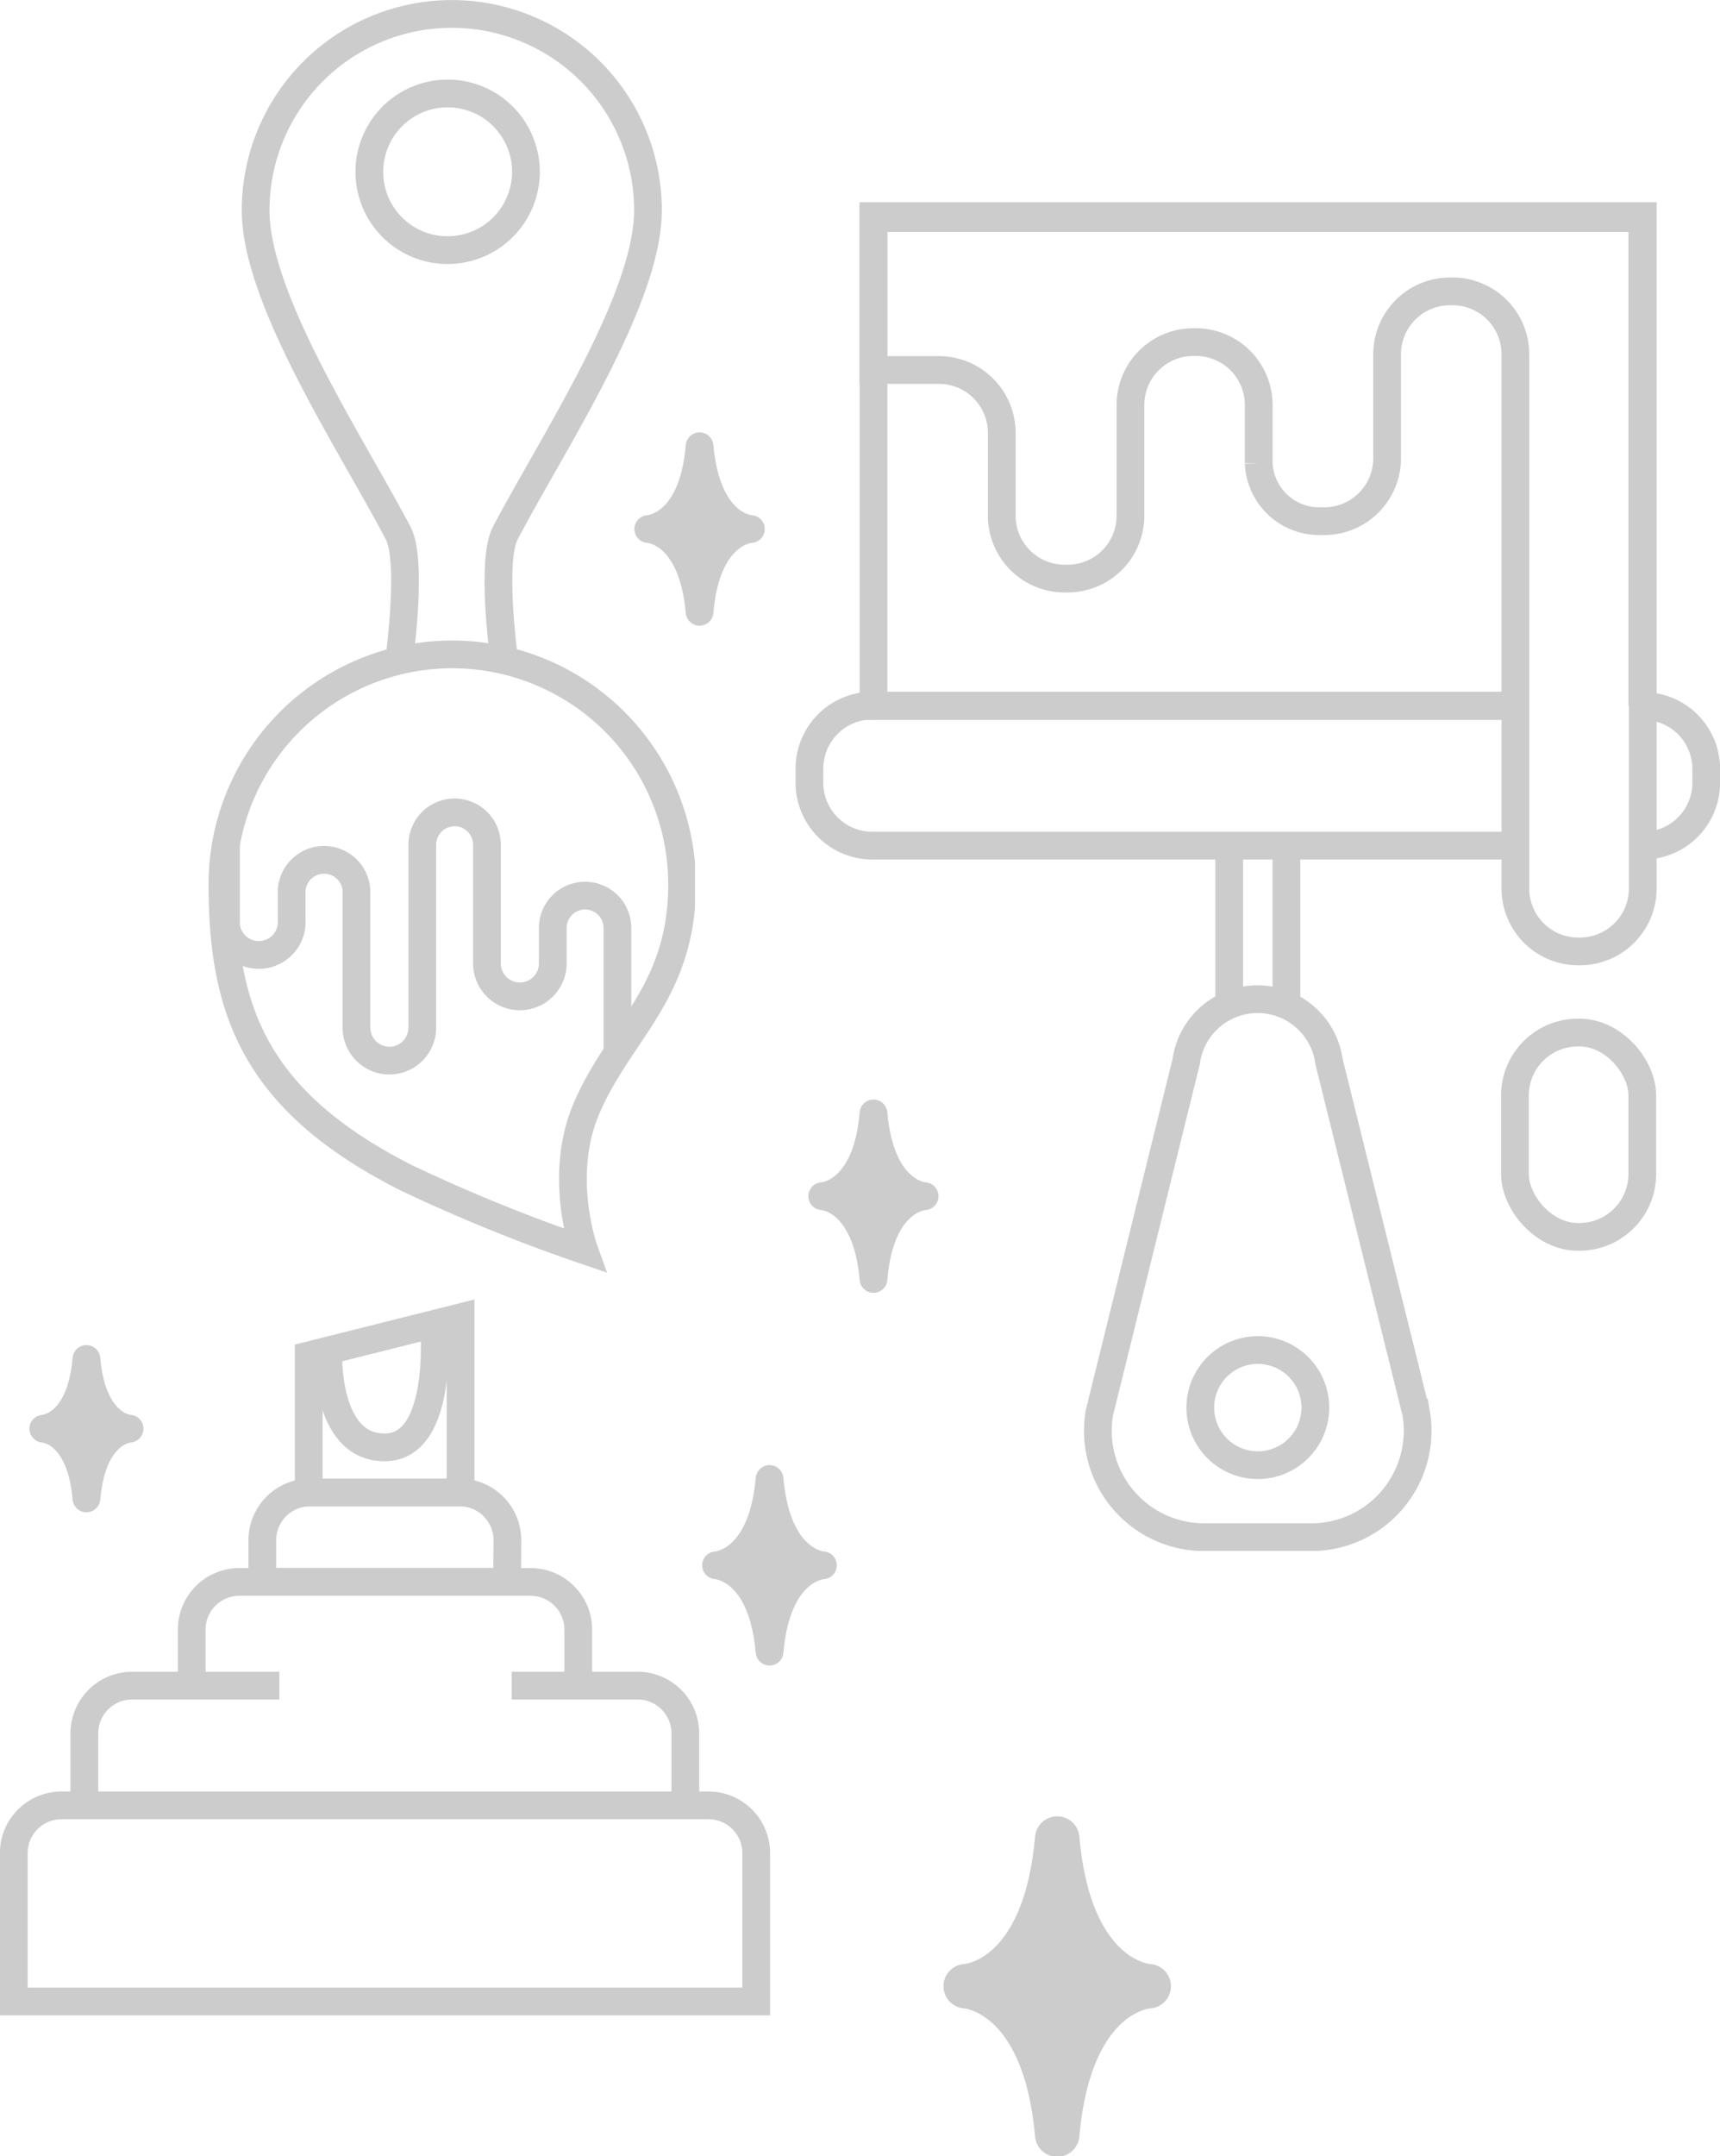 <svg xmlns="http://www.w3.org/2000/svg" xmlns:xlink="http://www.w3.org/1999/xlink" viewBox="0 0 116 145.34"><defs><style>.cls-1,.cls-11,.cls-4,.cls-7{fill:none;}.cls-2{opacity:0.2;}.cls-3{clip-path:url(#clip-path);}.cls-11,.cls-4,.cls-7{stroke:#000;}.cls-11,.cls-4{stroke-linecap:round;stroke-linejoin:round;}.cls-4,.cls-7{stroke-width:1.87px;}.cls-5{clip-path:url(#clip-path-2);}.cls-6{clip-path:url(#clip-path-3);}.cls-7{stroke-miterlimit:10;}.cls-8{clip-path:url(#clip-path-4);}.cls-9{clip-path:url(#clip-path-5);}.cls-10{clip-path:url(#clip-path-6);}.cls-11{stroke-width:3px;}</style><clipPath id="clip-path" transform="translate(0 0)"><rect class="cls-1" x="42.8" y="29.15" width="8.78" height="13.02"/></clipPath><clipPath id="clip-path-2" transform="translate(0 0)"><rect class="cls-1" x="54.52" y="74.11" width="8.78" height="13.03"/></clipPath><clipPath id="clip-path-3" transform="translate(0 0)"><rect class="cls-1" x="14.05" width="32.82" height="85.78"/></clipPath><clipPath id="clip-path-4" transform="translate(0 0)"><rect class="cls-1" y="87.59" width="56.43" height="48.27"/></clipPath><clipPath id="clip-path-5" transform="translate(0 0)"><rect class="cls-1" x="53.66" y="13.62" width="62.35" height="90.92"/></clipPath><clipPath id="clip-path-6" transform="translate(0 0)"><rect class="cls-1" x="63.63" y="122.43" width="15.34" height="22.91"/></clipPath></defs><title>3brush</title><g id="Layer_2" data-name="Layer 2"><g id="Layer_1-2" data-name="Layer 1"><g class="cls-2"><g class="cls-3"><path d="M50.64,35.66s-3,.11-3.46,5.58h0c-.48-5.47-3.46-5.58-3.46-5.58h0s3-.11,3.46-5.58h0c.48,5.47,3.46,5.58,3.46,5.58Z" transform="translate(0 0)"/><path class="cls-4" d="M50.64,35.66s-3,.11-3.46,5.58h0c-.48-5.47-3.46-5.58-3.46-5.58h0s3-.11,3.46-5.58h0c.48,5.47,3.46,5.58,3.46,5.58Z" transform="translate(0 0)"/></g></g><g class="cls-2"><g class="cls-5"><path d="M62.36,80.63s-3,.1-3.45,5.58h0c-.48-5.48-3.46-5.58-3.46-5.58h0s3-.11,3.46-5.58h0c.48,5.47,3.45,5.58,3.45,5.58Z" transform="translate(0 0)"/><path class="cls-4" d="M62.36,80.63s-3,.1-3.45,5.58h0c-.48-5.48-3.46-5.58-3.46-5.58h0s3-.11,3.46-5.58h0c.48,5.47,3.45,5.58,3.45,5.58Z" transform="translate(0 0)"/></g></g><g class="cls-2"><g class="cls-6"><path class="cls-7" d="M26.87,44.89s1-6.94,0-8.92c-3.14-6-9.63-15.74-9.63-21.8a13.23,13.23,0,1,1,26.46,0c0,6.06-6.5,15.8-9.64,21.8-1,2,0,8.92,0,8.92" transform="translate(0 0)"/><path class="cls-7" d="M24.91,11.58a5.28,5.28,0,1,1,5.28,5.28A5.27,5.27,0,0,1,24.91,11.58Z" transform="translate(0 0)"/><path class="cls-7" d="M15,59.61a15.48,15.48,0,0,1,31,0c0,7.38-4.34,10-6.51,15.26-1.86,4.52-.09,9.4-.09,9.4a113.45,113.45,0,0,1-12-4.88C17.23,74.24,15,68.15,15,59.61Z" transform="translate(0 0)"/><path class="cls-7" d="M41.64,70.87V62.55a2.18,2.18,0,1,0-4.36,0v2.39a2.22,2.22,0,0,1-4.44,0v-8a2.18,2.18,0,0,0-4.36,0V69.27a2.22,2.22,0,1,1-4.44,0V60a2.19,2.19,0,0,0-4.37,0v2a2.22,2.22,0,1,1-4.43,0V56.8" transform="translate(0 0)"/></g></g><g class="cls-2"><g class="cls-8"><path class="cls-7" d="M11,121.69H4.15a3.22,3.22,0,0,0-3.22,3.22v10H51v-10a3.22,3.22,0,0,0-3.22-3.22H11Z" transform="translate(0 0)"/><path class="cls-7" d="M34.51,113.62H43a3.22,3.22,0,0,1,3.22,3.21v4.86" transform="translate(0 0)"/><path class="cls-7" d="M5.69,121.69v-4.86a3.22,3.22,0,0,1,3.22-3.21h9.93" transform="translate(0 0)"/><path class="cls-7" d="M12.93,113.62v-3.78a3.21,3.21,0,0,1,3.21-3.21h19.6A3.22,3.22,0,0,1,39,109.84v3.78" transform="translate(0 0)"/><path class="cls-7" d="M34.2,106.62H17.69v-2.8a3.22,3.22,0,0,1,3.21-3.22H31a3.22,3.22,0,0,1,3.22,3.22Z" transform="translate(0 0)"/><polygon class="cls-7" points="31.06 88.79 20.82 91.36 20.82 100.6 31.06 100.6 31.06 88.79"/><path class="cls-7" d="M22.14,91s-.31,6.56,3.8,6.56,3.32-8.35,3.32-8.35" transform="translate(0 0)"/><path d="M8.74,96.3s-2.51.09-2.91,4.7c-.4-4.61-2.91-4.7-2.91-4.7h0s2.51-.09,2.91-4.7c.4,4.61,2.91,4.7,2.91,4.7Z" transform="translate(0 0)"/><path class="cls-4" d="M8.74,96.3s-2.51.09-2.91,4.7c-.4-4.61-2.91-4.7-2.91-4.7h0s2.51-.09,2.91-4.7c.4,4.61,2.91,4.7,2.91,4.7Z" transform="translate(0 0)"/><path d="M55.5,105.51s-3.1.11-3.6,5.82c-.5-5.71-3.61-5.82-3.61-5.82h0s3.11-.12,3.61-5.82c.5,5.7,3.6,5.82,3.6,5.82Z" transform="translate(0 0)"/><path class="cls-4" d="M55.5,105.51s-3.1.11-3.6,5.82c-.5-5.71-3.61-5.82-3.61-5.82h0s3.11-.12,3.61-5.82c.5,5.7,3.6,5.82,3.6,5.82Z" transform="translate(0 0)"/></g></g><g class="cls-2"><g class="cls-9"><path class="cls-7" d="M102.17,57H58.84a4.24,4.24,0,0,1-4.25-4.24v-.95a4.25,4.25,0,0,1,4.25-4.25h43.33" transform="translate(0 0)"/><path class="cls-7" d="M110.83,47.59a4.24,4.24,0,0,1,4.24,4.24v1A4.24,4.24,0,0,1,110.83,57" transform="translate(0 0)"/><polyline class="cls-7" points="110.76 47.59 110.76 14.7 58.91 14.7 58.91 47.59 102.17 47.59"/><path class="cls-7" d="M81.45,103.61a7.17,7.17,0,0,1-7.3-8.4L80,71.55a4.86,4.86,0,0,1,9.63,0l5.87,23.66a7.17,7.17,0,0,1-7.31,8.4Z" transform="translate(0 0)"/><line class="cls-7" x1="82.9" y1="67.78" x2="82.9" y2="57.03"/><line class="cls-7" x1="86.76" y1="57.03" x2="86.76" y2="67.79"/><path class="cls-7" d="M88.71,94.87A3.88,3.88,0,1,1,84.83,91,3.88,3.88,0,0,1,88.71,94.87Z" transform="translate(0 0)"/><path class="cls-7" d="M84.86,14.56H58.91V24.94h4.41a4.24,4.24,0,0,1,4.24,4.24v5.54A4.24,4.24,0,0,0,71.8,39H72a4.24,4.24,0,0,0,4.24-4.24V27.3a4.24,4.24,0,0,1,4.24-4.24h.17a4.24,4.24,0,0,1,4.24,4.24v3.92a4.09,4.09,0,0,0,4.25,3.91h.17a4.24,4.24,0,0,0,4.24-4.24v-7a4.24,4.24,0,0,1,4.24-4.25h.17a4.24,4.24,0,0,1,4.24,4.25v36a4.24,4.24,0,0,0,4.24,4.24h.11a4.24,4.24,0,0,0,4.24-4.24V14.56H84.86Z" transform="translate(0 0)"/><rect class="cls-7" x="102.17" y="69.6" width="8.59" height="13.77" rx="4.24"/></g></g><g class="cls-2"><g class="cls-10"><path d="M77.47,133.88s-5.31.2-6.17,10c-.86-9.76-6.17-10-6.17-10s5.31-.19,6.17-9.95c.86,9.76,6.17,9.95,6.17,9.95" transform="translate(0 0)"/><path class="cls-11" d="M77.47,133.88s-5.31.2-6.17,10c-.86-9.76-6.17-10-6.17-10s5.31-.19,6.17-9.95C72.16,133.69,77.47,133.88,77.47,133.88Z" transform="translate(0 0)"/></g></g></g></g></svg>